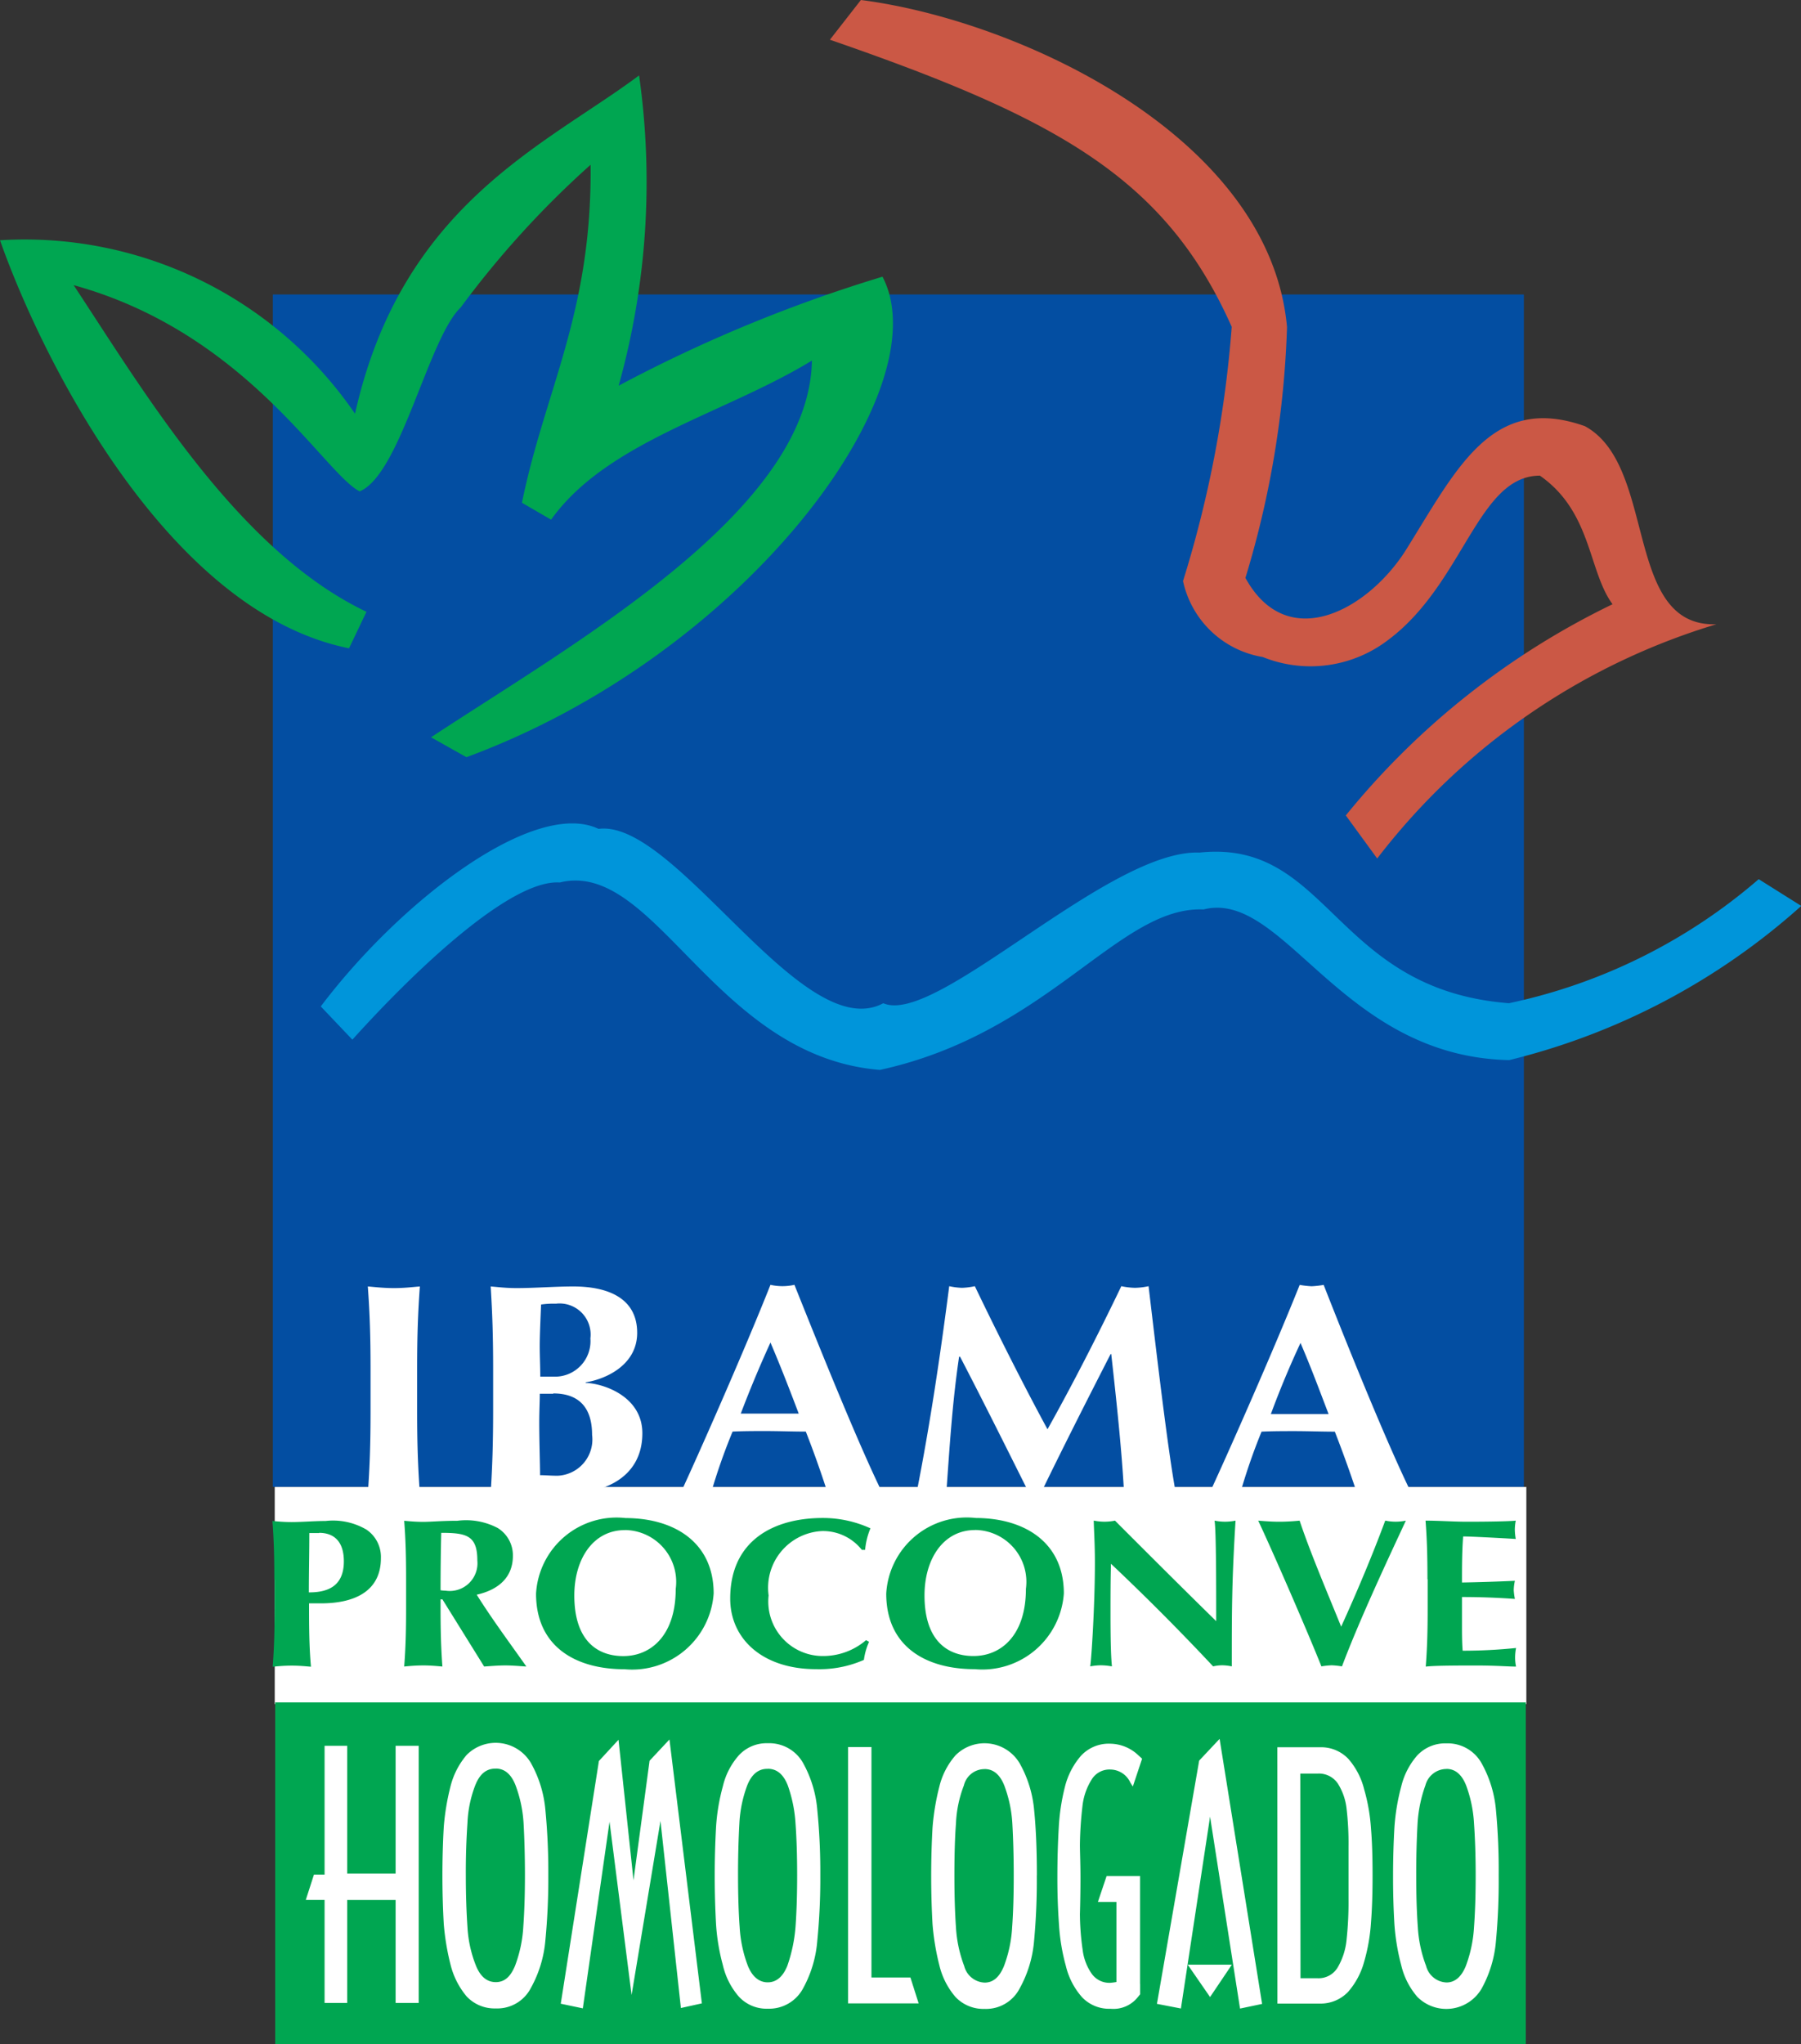 <svg xmlns="http://www.w3.org/2000/svg" xmlns:xlink="http://www.w3.org/1999/xlink" width="26.445" height="30" viewBox="0 0 26.445 30"><rect x="0" y="0" width="26.445" height="30" fill="#333333" stroke="none"/><defs><clipPath id="a"><path d="M0,0H26.445V30H0Z"/></clipPath></defs><path d="M25.166,136.151H43.544v3.186H25.166Z" transform="translate(-21.132 -114.327)" fill="#fff" fill-rule="evenodd"/><path d="M25.213,155.877H43.576v5.014H25.213Z" transform="translate(-21.172 -130.891)" fill="#00a651"/><path d="M28.285,162.109h-.276l.12-.372h.156v-1.89h.332v1.875h.711v-1.875h.339v3.774h-.339v-1.511h-.711v1.511h-.332Z" transform="translate(-23.519 -134.224)" fill="#fff" fill-rule="evenodd"/><g clip-path="url(#a)"><path d="M42.106,161.155a9.4,9.4,0,0,1-.043.96,1.741,1.741,0,0,1-.213.7.554.554,0,0,1-.515.3.561.561,0,0,1-.428-.176,1.155,1.155,0,0,1-.236-.464,3.635,3.635,0,0,1-.1-.6,12.7,12.7,0,0,1,0-1.423,3.52,3.52,0,0,1,.1-.6,1.131,1.131,0,0,1,.236-.457.6.6,0,0,1,.943.117,1.715,1.715,0,0,1,.213.688,9.439,9.439,0,0,1,.043.96m-.771-1.564h-.009c-.132,0-.227.081-.291.24a1.731,1.731,0,0,0-.116.556q-.026.383-.024.767c0,.291.009.544.024.763a1.793,1.793,0,0,0,.124.564c.064.159.16.243.292.243s.219-.084.284-.243a1.931,1.931,0,0,0,.12-.572c.016-.22.024-.471.024-.756s-.008-.544-.02-.759a1.9,1.9,0,0,0-.12-.564c-.064-.16-.16-.24-.288-.24m1.994,3.323-.324-2.543-.392,2.739-.324-.068.56-3.562.288-.312.22,2.063.236-1.755.292-.312.476,3.873-.308.068-.3-2.746Zm2.771-1.759a9.284,9.284,0,0,1-.044.96,1.734,1.734,0,0,1-.208.7.565.565,0,0,1-.519.3.552.552,0,0,1-.424-.176,1.067,1.067,0,0,1-.236-.464,3.007,3.007,0,0,1-.1-.6,12.984,12.984,0,0,1,0-1.423,2.92,2.92,0,0,1,.1-.6,1.045,1.045,0,0,1,.236-.457.554.554,0,0,1,.424-.176.569.569,0,0,1,.519.292,1.709,1.709,0,0,1,.208.688,9.282,9.282,0,0,1,.044.96m-.771-1.564h-.008c-.132,0-.229.081-.293.24a1.845,1.845,0,0,0-.116.556q-.021.383-.02.767c0,.291.008.544.024.763a1.89,1.89,0,0,0,.12.564c.064.159.164.243.292.243s.224-.084.288-.243a2.251,2.251,0,0,0,.12-.572c.016-.22.024-.471.024-.756s-.008-.544-.024-.759a2.032,2.032,0,0,0-.115-.564c-.064-.16-.16-.24-.292-.24m2.215,3.443H46.508v-3.762h.343v3.382h.572Zm1.735-1.879a9.592,9.592,0,0,1-.04.96,1.733,1.733,0,0,1-.212.7.555.555,0,0,1-.515.3.562.562,0,0,1-.428-.176,1.106,1.106,0,0,1-.236-.464,3.636,3.636,0,0,1-.1-.6q-.02-.355-.02-.711c0-.264.008-.5.02-.712a3.52,3.52,0,0,1,.1-.6,1.083,1.083,0,0,1,.236-.457.6.6,0,0,1,.944.117,1.708,1.708,0,0,1,.212.688c.027.268.04.588.04.96m-.767-1.564H48.5a.312.312,0,0,0-.292.24,1.744,1.744,0,0,0-.116.556c-.016.208-.023.467-.023.767s.008.544.023.763a1.915,1.915,0,0,0,.121.564.323.323,0,0,0,.3.243c.128,0,.219-.084.284-.243a1.91,1.91,0,0,0,.12-.572c.016-.22.023-.471.023-.756s-.008-.544-.02-.759a1.883,1.883,0,0,0-.119-.564c-.064-.16-.16-.24-.288-.24m2.283,3.15v.156l-.036.044a.457.457,0,0,1-.4.168.547.547,0,0,1-.419-.172,1.064,1.064,0,0,1-.236-.459,2.921,2.921,0,0,1-.1-.6q-.025-.351-.024-.7c0-.276.008-.516.02-.724a3.078,3.078,0,0,1,.088-.591,1.1,1.1,0,0,1,.236-.464.555.555,0,0,1,.435-.18.61.61,0,0,1,.408.168l.057.052-.136.408-.036-.056a.326.326,0,0,0-.292-.193.306.306,0,0,0-.28.152.915.915,0,0,0-.132.388,5.373,5.373,0,0,0-.037.564c0,.112.008.267.008.479q0,.27-.008.539a3.775,3.775,0,0,0,.04.524.776.776,0,0,0,.131.348.317.317,0,0,0,.276.136.761.761,0,0,0,.089-.012v-1.175h-.272l.128-.38h.491v1.587Zm1.027-2.451-.428,2.815-.352-.068.62-3.57.3-.319.624,3.89-.324.068Zm0,2.647-.328-.475h.648Zm.988-3.666h.627a.551.551,0,0,1,.416.171,1.07,1.07,0,0,1,.232.448,2.7,2.7,0,0,1,.1.576c.017.2.023.428.023.688s-.007.487-.023.687a2.678,2.678,0,0,1-.1.576,1.119,1.119,0,0,1-.236.444.558.558,0,0,1-.419.172h-.619Zm.34,3.39H53.4a.326.326,0,0,0,.3-.164.99.99,0,0,0,.128-.408,5.066,5.066,0,0,0,.028-.588v-.776a4.35,4.35,0,0,0-.028-.548.871.871,0,0,0-.128-.372.335.335,0,0,0-.288-.148h-.264Zm2.91-1.507a9.491,9.491,0,0,1-.04.96,1.743,1.743,0,0,1-.211.7.6.6,0,0,1-.944.12,1.093,1.093,0,0,1-.236-.464,3.23,3.23,0,0,1-.1-.6q-.021-.355-.02-.711c0-.264.008-.5.02-.712a3.121,3.121,0,0,1,.1-.6,1.069,1.069,0,0,1,.236-.457.562.562,0,0,1,.428-.176.569.569,0,0,1,.516.292,1.715,1.715,0,0,1,.211.688,9.49,9.49,0,0,1,.04.96m-.768-1.564h-.008a.321.321,0,0,0-.3.24,1.989,1.989,0,0,0-.115.556q-.021.383-.02.767c0,.291.008.544.024.763a1.9,1.9,0,0,0,.121.564.323.323,0,0,0,.3.243c.124,0,.22-.084.284-.243a1.945,1.945,0,0,0,.12-.572c.016-.22.024-.471.024-.756s-.009-.544-.024-.759a1.9,1.9,0,0,0-.117-.564c-.064-.16-.16-.24-.287-.24" transform="translate(-34.055 -133.638)" fill="#fff" fill-rule="evenodd"/></g><g clip-path="url(#a)"><path d="M24.99,26.96H43.36v17.5H24.99Z" transform="translate(-20.984 -22.638)" fill="#034ea2" fill-rule="evenodd"/></g><g clip-path="url(#a)"><path d="M6.849,16.915c4.125-1.52,6.968-5.413,6.109-7.052a21.412,21.412,0,0,0-3.874,1.6,11.117,11.117,0,0,0,.3-4.554C8.008,7.936,5.9,8.8,5.213,11.874A5.882,5.882,0,0,0,0,9.328c.608,1.727,2.455,5.453,5.125,5.989l.256-.536c-1.891-.9-3.271-3.238-4.3-4.794,2.539.7,3.67,2.755,4.2,3.027.6-.248,1.008-2.247,1.484-2.7A13.805,13.805,0,0,1,8.672,8.22c.023,2.175-.672,3.31-1.008,4.961l.428.248c.82-1.148,2.555-1.556,3.83-2.335-.04,2.211-3.482,4.138-5.593,5.529Z" transform="translate(0 -5.802)" fill="#00a651" fill-rule="evenodd"/></g><g clip-path="url(#a)"><path d="M84.057,12.6a9.855,9.855,0,0,1,4.981-3.438c-1.371.048-.863-2.327-1.931-2.907-1.371-.487-1.883.628-2.642,1.839-.564.871-1.731,1.5-2.343.388A14.122,14.122,0,0,0,82.733,4.8C82.477,1.987,78.767.292,76.476,0l-.455.583c3.354,1.159,4.929,2.035,5.9,4.214a16.758,16.758,0,0,1-.715,3.731,1.437,1.437,0,0,0,1.171,1.115A1.874,1.874,0,0,0,84.208,9.4c1.12-.828,1.323-2.419,2.238-2.419.764.532.708,1.4,1.067,1.887a11.463,11.463,0,0,0-3.917,3.1Z" transform="translate(-63.835)" fill="#cb5845" fill-rule="evenodd"/></g><g clip-path="url(#a)"><path d="M33.733,118.91c0-.5-.012-.832-.04-1.22.1.008.228.024.384.024s.276-.016.38-.024c-.028.388-.04.724-.04,1.22v.6c0,.491.012.831.04,1.219a3.044,3.044,0,0,0-.764,0c.028-.388.04-.728.04-1.219Zm1.8,0c0-.5-.012-.832-.036-1.22.1.008.224.024.38.024.264,0,.568-.024.831-.024.556,0,.94.2.94.68s-.472.683-.756.727v.008c.281.012.832.208.832.739,0,.628-.528.88-1.079.88-.245,0-.448-.024-.68-.024a4.526,4.526,0,0,0-.468.024c.024-.388.036-.728.036-1.219Zm.931-.967a1.315,1.315,0,0,0-.227.012c-.009.216-.02.459-.02.611s.008.3.008.448h.208a.521.521,0,0,0,.528-.561.456.456,0,0,0-.5-.511m-.043,1.323c-.08,0-.144,0-.2,0,0,.124-.008.244-.008.424,0,.28.012.616.012.771.084,0,.152.008.257.008a.533.533,0,0,0,.507-.6c0-.408-.2-.608-.571-.608m4.837,1.46c-.148-.013-.28-.024-.408-.024s-.264.012-.4.024q-.146-.457-.32-.9c-.2,0-.392-.008-.592-.008-.163,0-.319,0-.483.008a8.665,8.665,0,0,0-.316.9,1.268,1.268,0,0,0-.216-.024,1.613,1.613,0,0,0-.231.024c.228-.488.923-2.055,1.319-3.054a.8.8,0,0,0,.352,0c.4,1,.939,2.335,1.291,3.054m-1.228-1.164c-.135-.356-.268-.7-.415-1.043q-.235.514-.436,1.043h.851Zm2.355-.835c-.1.668-.14,1.335-.188,2a1.017,1.017,0,0,0-.216-.024,1.05,1.05,0,0,0-.221.024c.2-1.012.349-2.023.48-3.035a.987.987,0,0,0,.188.024,1.022,1.022,0,0,0,.188-.024c.336.7.732,1.484,1.067,2.1.368-.656.748-1.4,1.084-2.1a1.063,1.063,0,0,0,.2.024,1.021,1.021,0,0,0,.2-.024c.12,1.012.284,2.415.4,3.035a3.013,3.013,0,0,0-.76,0c-.032-.612-.112-1.359-.188-2.039h-.009c-.348.679-.691,1.355-1.023,2.039a.315.315,0,0,0-.176,0c-.332-.664-.664-1.331-1.012-2h-.008Zm6.64,2c-.148-.013-.276-.024-.407-.024s-.264.012-.392.024q-.151-.456-.324-.9c-.2,0-.392-.008-.592-.008-.164,0-.32,0-.484.008a8.788,8.788,0,0,0-.312.9,1.3,1.3,0,0,0-.219-.024,1.679,1.679,0,0,0-.232.024c.228-.488.924-2.055,1.323-3.054a1.353,1.353,0,0,0,.176.02,1.338,1.338,0,0,0,.176-.02c.392,1,.935,2.335,1.287,3.054M47.8,119.562c-.136-.356-.264-.7-.412-1.043q-.239.512-.435,1.043Z" transform="translate(-28.292 -98.809)" fill="#fff" fill-rule="evenodd"/></g><g clip-path="url(#a)"><path d="M50.493,76.215a8.2,8.2,0,0,1-3.665,1.819c-2.579-.2-2.635-2.411-4.542-2.211-1.343-.052-3.87,2.554-4.645,2.211-1.187.635-3.046-2.707-4.182-2.559-.931-.444-2.887,1.031-4.078,2.606l.464.488c.931-1.032,2.326-2.355,3.046-2.307,1.4-.344,2.271,2.554,4.7,2.751,2.478-.54,3.51-2.407,4.75-2.355,1.187-.3,2.015,2.159,4.49,2.211a9.964,9.964,0,0,0,4.289-2.263l-.624-.392Z" transform="translate(-24.671 -63.31)" fill="#0095da" fill-rule="evenodd"/></g><g clip-path="url(#a)"><path d="M24.983,139.913c0-.347-.007-.586-.028-.859.075.007.168.016.281.016.157,0,.336-.016.5-.016a.969.969,0,0,1,.6.127.484.484,0,0,1,.212.419c0,.474-.37.663-.88.663h-.175c0,.31,0,.62.028.93-.075-.006-.168-.016-.281-.016s-.205.009-.281.016c.021-.273.028-.511.028-.859v-.421Zm.658-.682c-.055,0-.106,0-.144,0,0,.291-.007.583-.007.871.229,0,.514-.056.514-.455,0-.316-.168-.419-.363-.419m1.814.976h-.031v.127c0,.347.007.586.027.859-.075-.006-.168-.016-.28-.016s-.205.009-.281.016c.021-.273.028-.511.028-.859v-.421c0-.347-.007-.586-.028-.859.075.007.168.016.281.016s.27-.016.5-.016a1,1,0,0,1,.592.106.47.47,0,0,1,.223.409c0,.3-.192.493-.531.57.219.35.479.7.729,1.054-.1-.006-.206-.016-.308-.016s-.209.009-.312.016l-.613-.986Zm-.021-.976c-.007.282-.01.561-.01.843a.655.655,0,0,0,.075.006.407.407,0,0,0,.465-.443c0-.366-.157-.406-.53-.406m2.7-.217c.726,0,1.3.36,1.3,1.107a1.2,1.2,0,0,1-1.308,1.112c-.723,0-1.3-.335-1.3-1.11a1.185,1.185,0,0,1,1.315-1.109m-.01.177c-.469,0-.743.427-.743.96,0,.66.336.889.719.889.411,0,.77-.31.77-.986a.761.761,0,0,0-.746-.864m3.584,1.642a.966.966,0,0,0-.075.264,1.626,1.626,0,0,1-.7.136c-.794,0-1.263-.449-1.263-1.035,0-.855.64-1.184,1.359-1.184a1.676,1.676,0,0,1,.7.152,1.058,1.058,0,0,0-.078.316h-.048a.727.727,0,0,0-.589-.276.833.833,0,0,0-.78.945.8.8,0,0,0,.811.889.969.969,0,0,0,.62-.233l.044.025Zm1.561-1.819c.726,0,1.3.36,1.3,1.107a1.2,1.2,0,0,1-1.308,1.112c-.723,0-1.3-.335-1.3-1.11a1.185,1.185,0,0,1,1.315-1.109m-.01.177c-.469,0-.743.427-.743.96,0,.66.335.889.719.889.411,0,.77-.31.77-.986a.761.761,0,0,0-.746-.864m1.746-.137a.77.77,0,0,0,.308,0c.493.493.983.983,1.486,1.475,0-.492,0-1.335-.024-1.475a.77.77,0,0,0,.308,0c-.055.9-.055,1.314-.055,2.139a.72.72,0,0,0-.14-.016.6.6,0,0,0-.134.016q-.726-.775-1.5-1.506c-.007.232-.007.49-.007.722,0,.5.01.669.021.784a.973.973,0,0,0-.161-.016.909.909,0,0,0-.158.016c.017-.09.069-.889.069-1.522,0-.279-.014-.468-.017-.617m4.283,0a.736.736,0,0,0,.3,0c-.226.487-.671,1.429-.938,2.139a1.23,1.23,0,0,0-.151-.016,1.16,1.16,0,0,0-.151.016c-.212-.53-.705-1.664-.928-2.139.106.009.209.016.308.016s.2-.006.3-.016c.154.462.4,1.039.61,1.556.236-.517.469-1.075.647-1.556m.62.859c0-.347-.007-.586-.028-.859.2,0,.407.016.61.016.336,0,.623-.006.715-.016a.684.684,0,0,0-.014.13.792.792,0,0,0,.014.139c-.26-.016-.671-.037-.773-.037-.017.226-.017.449-.017.676q.389-.007.777-.025a.685.685,0,0,0-.017.139.946.946,0,0,0,.017.127q-.388-.028-.777-.028c0,.13,0,.264,0,.4s0,.264.01.388a7.559,7.559,0,0,0,.784-.04.765.765,0,0,0-.014.139.638.638,0,0,0,.014.134c-.123,0-.284-.016-.6-.016-.558,0-.651.009-.726.016.021-.273.028-.511.028-.859v-.421Z" transform="translate(-20.955 -116.731)" fill="#00a651"/></g></svg>